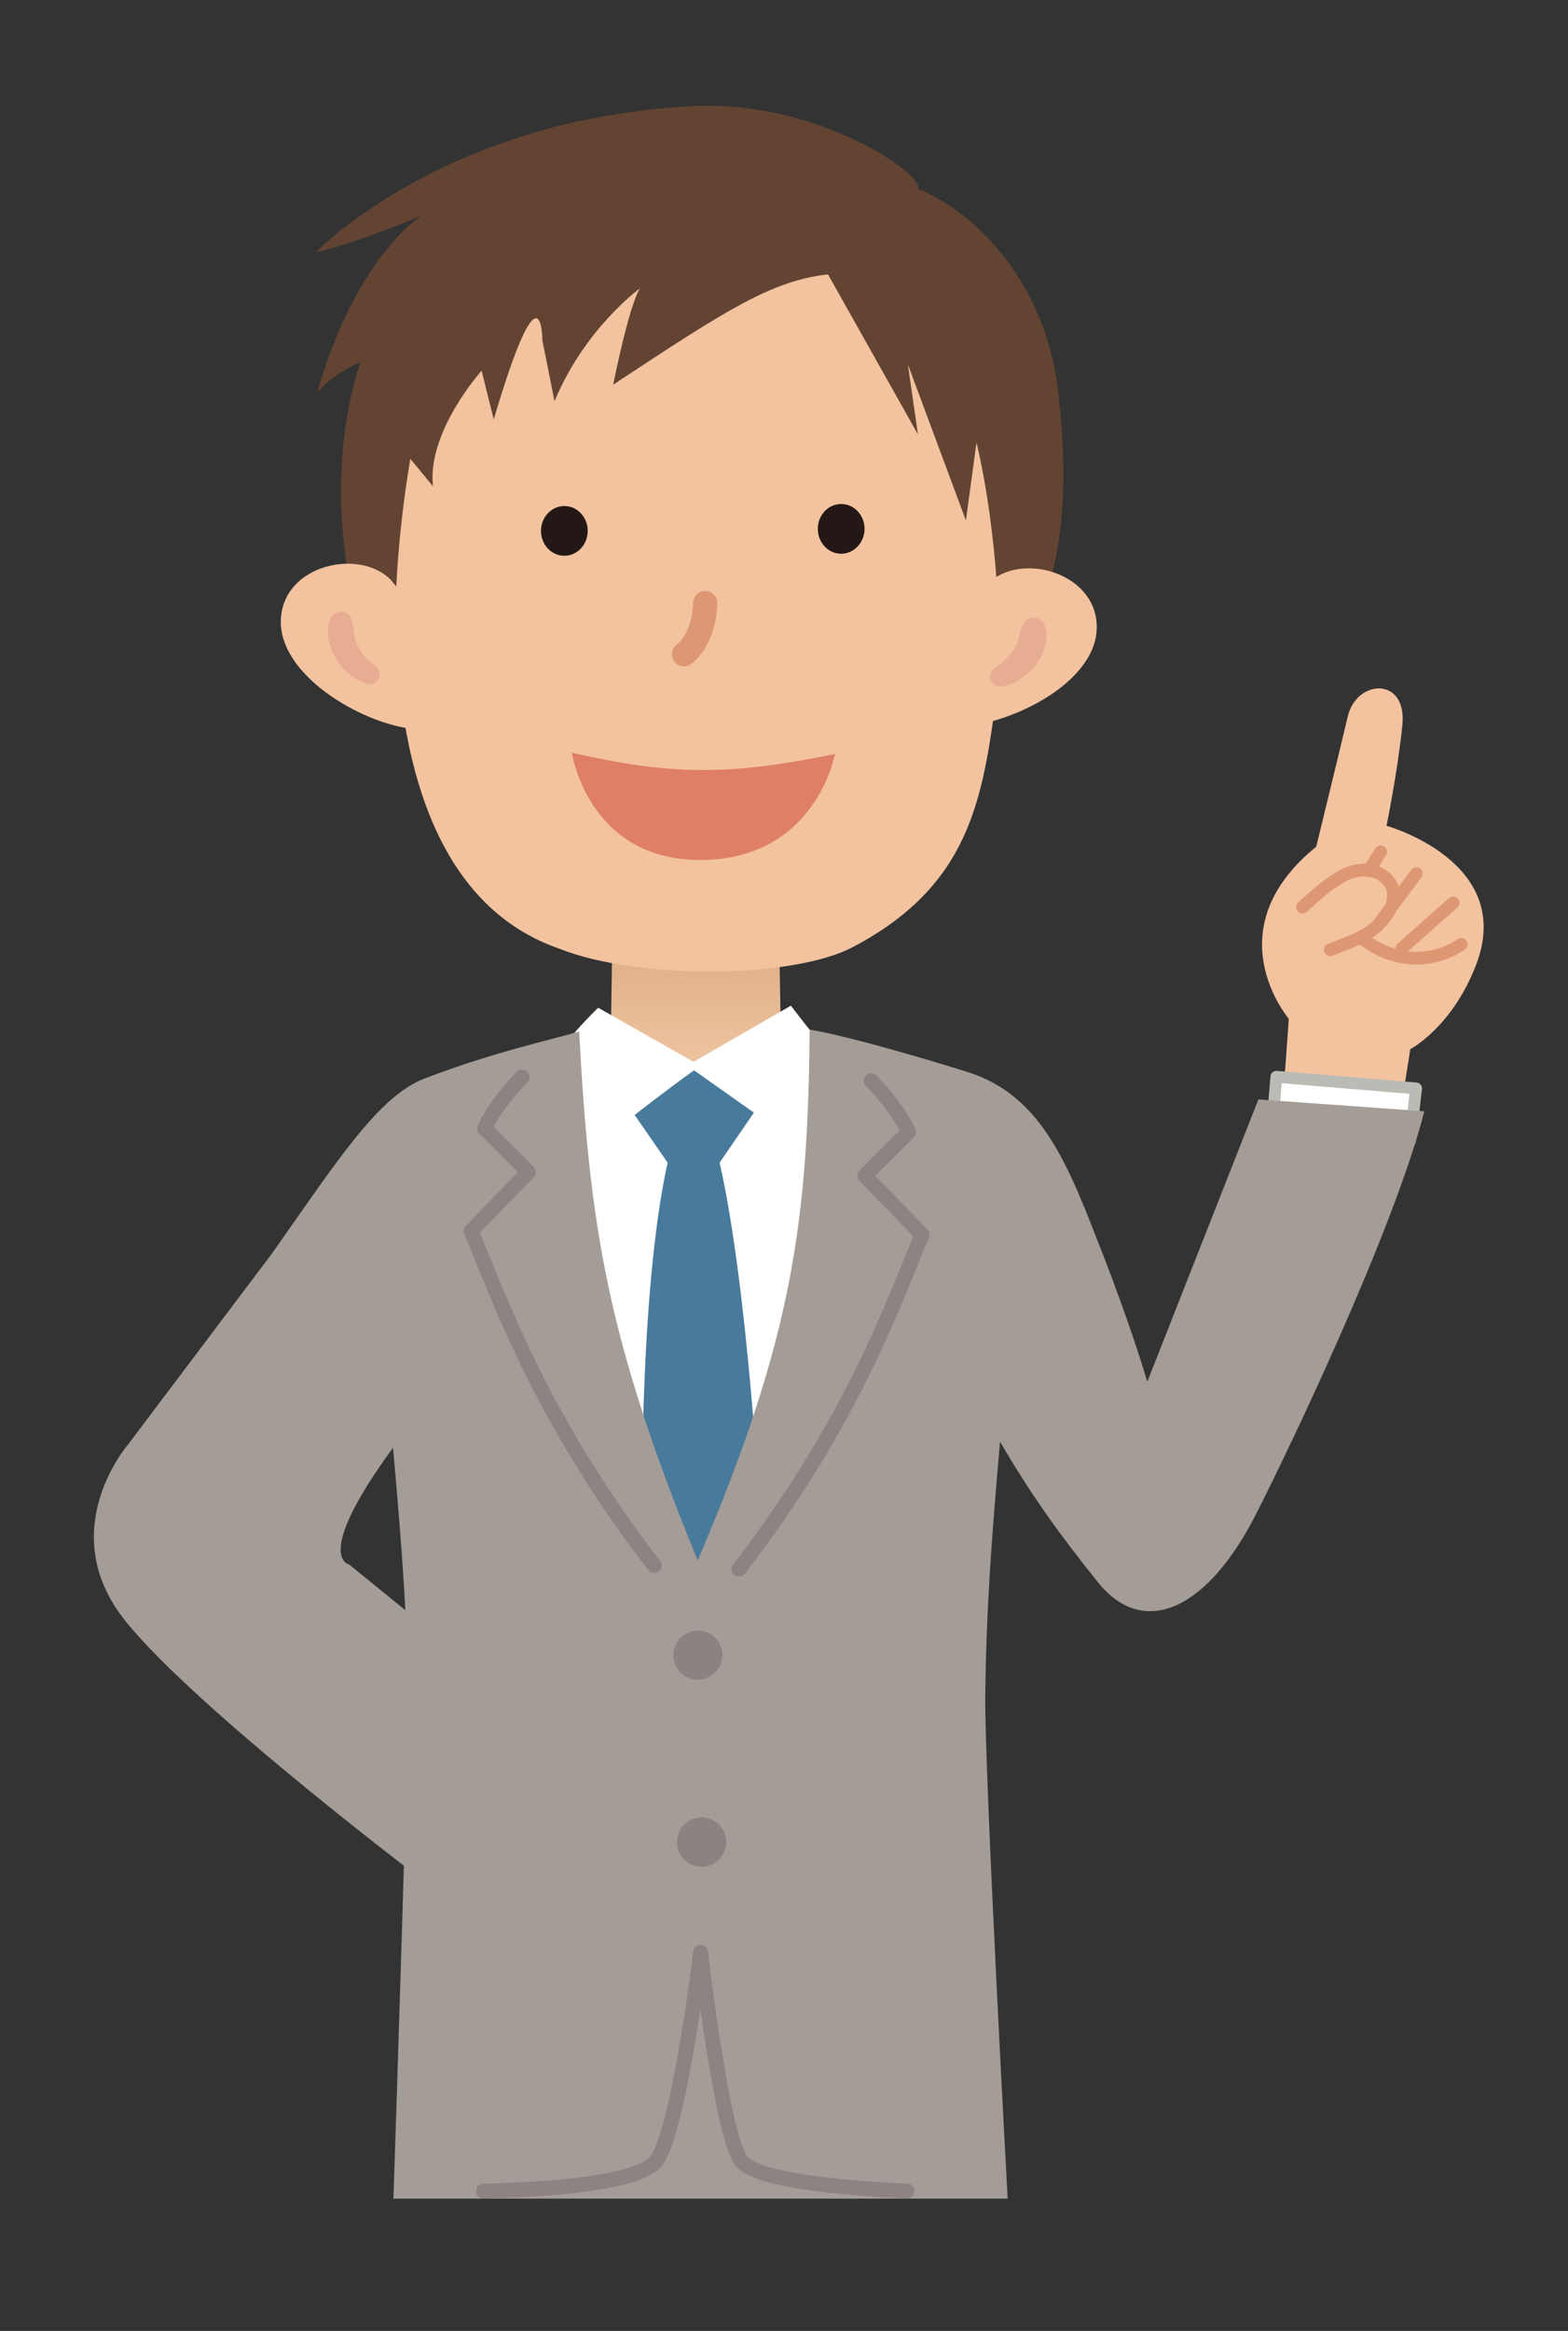 <?xml version="1.0" encoding="UTF-8"?><svg id="a" xmlns="http://www.w3.org/2000/svg" xmlns:xlink="http://www.w3.org/1999/xlink" viewBox="0 0 148.34 220.37"><rect x="0" y="0" width="148.34" height="220.37" fill="#333333" stroke="none"/><defs><style>.f{fill:url(#d);}.g,.h,.i,.j,.k{fill:none;}.h{stroke:#8d8383;stroke-width:1.41px;}.h,.i,.j,.k{stroke-linecap:round;stroke-linejoin:round;}.l{fill:#f3c39f;}.m{fill:#e7ad93;}.n{fill:#fff;}.o{fill:#8c8282;}.p{fill:#a49c96;}.q{fill:#de7f66;}.r{fill:#231815;}.s{fill:#634432;}.t{fill:#487a9b;}.i{stroke:#babbb4;stroke-width:1.12px;}.j{stroke-width:1.2px;}.j,.k{stroke:#dd9873;}.u{clip-path:url(#c);}.v{clip-path:url(#b);}.w{clip-path:url(#e);}.k{stroke-width:2.29px;}</style><clipPath id="b"><rect class="g" x="8.86" y="9.99" width="131.51" height="197.87"/></clipPath><clipPath id="c"><path class="g" d="M57.94,87.8l-.13,8.75s-.03,.4-4.8,3.58c-6.44,4.29,14.42,13.68,14.42,13.68l12.05-13-5.63-4.26-.16-9.15-15.76,.4Z"/></clipPath><linearGradient id="d" x1="-547.05" y1="572" x2="-546.05" y2="572" gradientTransform="translate(-6886.89 6735.91) rotate(90) scale(12.15 -12.15)" gradientUnits="userSpaceOnUse"><stop offset="0" stop-color="#deae86"/><stop offset="1" stop-color="#efc6a3"/></linearGradient><clipPath id="e"><rect class="g" x="8.86" y="9.99" width="131.51" height="197.87"/></clipPath></defs><g class="v"><path class="l" d="M133.42,99.18s-1,6.72-1.78,9.88l-10.67-1.56c.53-4.36,.95-11.19,.95-11.19,0,0-7.14-8.37,2.6-16.26,0,0,2.19-8.94,2.98-12.3,.83-3.57,5.65-3.81,5.17,.82-.46,4.48-1.5,9.5-1.5,9.5,0,0,12.24,3.39,8.47,13.16-2.3,5.95-6.23,7.96-6.23,7.96"/><path class="j" d="M130.62,80.52l-1.12,1.8m4.49,.27l-3.67,4.93m7.15-2.16l-4.85,4.29m5.62-.37s-4.26,3.24-9.29-.48m-5.73-3.04c1.71-1.52,2.19-2.01,3.68-2.89,3.36-1.98,7.09,1.19,3.42,4.63-1.04,.98-2.19,1.42-4.48,2.3"/></g><polygon class="n" points="133.97 102.9 120.75 101.8 120.32 106.96 133.39 107.85 133.97 102.9"/><polygon class="i" points="133.97 102.9 120.75 101.8 120.32 106.96 133.39 107.85 133.97 102.9"/><g class="u"><rect class="f" x="46.57" y="87.41" width="32.92" height="26.4"/></g><g class="w"><path class="n" d="M78.99,100.19c-1.74-1.9-4.17-5.11-4.17-5.11l-9.21,5.31-9.02-5.12s-2.29,2.23-3.25,3.65c1.12,20.48,5.97,38.97,12.21,47.45,4.99-6.78,14.58-34.65,13.44-46.18"/><path class="t" d="M71.31,105.18l-5.65-3.99c-2.45,1.74-5.62,4.22-5.62,4.22l3.12,4.51c-2.75,12.37-2.4,34.19-2.4,34.19l4.9,10.63,6.31-10.49s-1.17-22.4-3.89-34.33l3.25-4.74Z"/><path class="p" d="M37.18,136.86c.87,9.63,1.38,16.77,1.4,23.23,.02,6.46-1.36,47.77-1.36,47.77h58.11s-2.21-40.39-2.12-47.77c.09-7.38,.54-14.15,1.4-23.79,3.15,5.41,5.93,9.13,9.27,13.3,4.22,5.26,10.24,2.78,14.94-6.44,2.89-5.66,12.99-26.66,15.93-38.1l-15.7-1.12-10.51,26.69s-1.41-4.88-4.24-12.14c-3.14-8.04-5.57-14.82-12.66-17.11-1.09-.35-10.57-3.29-15.04-4.04-.18,17.85-1.49,28.93-10.59,50.18-8.61-20.89-10.24-31.78-11.22-50-2.58,.78-7.83,1.85-14.62,4.44-4.41,1.68-8.39,7.98-14.43,16.53l-13.66,18.12s-7.01,8.1-.27,16.57c6.74,8.47,29.31,25.43,29.31,25.43l8.84-16.96-16.94-13.75s-3.49-.59,4.17-11.04"/><path class="o" d="M63.7,156.48c0,1.28,1.04,2.32,2.32,2.32s2.32-1.04,2.32-2.32-1.04-2.32-2.32-2.32-2.32,1.04-2.32,2.32"/><path class="h" d="M61.89,148.01c-10.79-13.98-14.69-25.41-17.32-31.61,1.72-1.82,5.42-5.59,5.42-5.59l-4.15-4.13s.96-2.2,3.54-4.85m20.53,46.52c10.8-13.98,14.69-25.41,17.32-31.61-1.72-1.83-5.42-5.59-5.42-5.59l4.15-4.13s-.96-2.2-3.54-4.85"/><path class="o" d="M64.04,174.15c0,1.29,1.04,2.34,2.33,2.34s2.33-1.05,2.33-2.34-1.05-2.33-2.33-2.33-2.33,1.05-2.33,2.33"/><path class="h" d="M45.74,207.15c5.99-.14,15.03-.72,16.46-3.01,2.15-3.43,4.08-19.56,4.08-19.56,0,0,1.93,16.86,3.79,19.63,1.28,1.91,9.52,2.65,15.73,2.94"/><path class="l" d="M94.91,60.79c-1.75,12.58-1.63,22.1-14.21,28.74-5.81,3.07-20.59,3.03-27.7,.19-11.37-3.88-15.04-16.7-15.58-29.96-.31-7.71-2.71-6.42-2.64-9.68,.45-19.98,10.74-29.75,24.31-30.08,15.05-.37,31.08,3.9,34.45,12.31,2.63,6.54,1.63,26.63,1.37,28.48"/><path class="k" d="M66.71,57.01c-.11,3.56-2,4.84-2,4.84"/><path class="r" d="M81.79,50.03c-.02,1.3-1.03,2.34-2.25,2.32-1.22-.02-2.19-1.09-2.17-2.39,.02-1.3,1.03-2.34,2.25-2.31,1.22,.02,2.19,1.09,2.17,2.39"/><path class="r" d="M55.6,50.23c-.02,1.3-1.03,2.34-2.25,2.31-1.22-.02-2.19-1.09-2.17-2.39,.02-1.3,1.03-2.33,2.25-2.31,1.22,.02,2.19,1.09,2.17,2.39"/><path class="s" d="M92.38,41.82c2.16,9.18,2.16,18.9,2.16,18.9l2.23-.59s5.49-5.23,3.32-23.24c-1.32-10.97-8.54-17.17-13.19-19,.39-1.61-9.84-8.42-21.24-7.86-23.63,1.15-35.76,13.81-35.76,13.81,4.03-.9,9.92-3.44,9.92-3.44-6.92,5.22-9.78,16.66-9.78,16.66,1.84-2.04,4.03-2.78,4.03-2.78-3.75,11.71-.5,22.88-.5,22.88l3.82,.93s.05-6.63,1.43-14.71l2.14,2.59c-.57-5.17,4.6-10.92,4.6-10.92l1.15,4.6c4.6-15.52,4.6-7.47,4.6-7.47l1.15,5.75c2.87-6.9,8.07-10.66,8.07-10.66-1.09,1.84-2.52,9.1-2.52,9.1,10.82-7.15,15.01-9.82,20.32-10.43l8.51,15.13-.95-6.62,5.49,14.76,1-7.36Z"/><path class="l" d="M37,54.85c-2.91-3.04-10.17-1.53-10.43,3.69-.26,5.21,7.53,9.87,12.61,10.39-.98-2.7,.51-3.69-.05-8.04-.53-4.07-.3-3.85-2.13-6.03"/><path class="m" d="M33.27,58.6c.05,.13,.06,.29,.09,.4,.03,.1,.04,.19,.06,.3,.03,.21,.06,.41,.08,.6,.05,.39,.16,.76,.32,1.12,.17,.35,.39,.69,.67,1.01,.14,.15,.29,.31,.45,.45,.15,.14,.36,.29,.46,.38l.18,.16c.4,.35,.44,.96,.09,1.35-.27,.3-.68,.4-1.04,.27-.38-.13-.62-.26-.91-.43-.28-.16-.54-.34-.78-.56-.49-.42-.93-.93-1.25-1.52-.33-.59-.54-1.25-.63-1.91-.04-.33-.05-.66,0-.99,.02-.16,.06-.34,.11-.5,.05-.15,.11-.26,.19-.39,.3-.5,.96-.66,1.46-.36,.22,.13,.38,.34,.45,.56l.02,.05Z"/><path class="l" d="M93.73,54.94c3.21-2.76,10.28-.62,10.02,4.61-.26,5.21-8.49,9.15-13.6,9.22,1.24-2.6,.42-3.67,.85-8,.32-3.08,.73-4.01,2.72-5.82"/><path class="m" d="M98.76,58.94c.07,.14,.13,.25,.17,.41,.03,.17,.07,.36,.08,.51,.03,.33,0,.67-.08,1-.17,.65-.44,1.3-.83,1.86-.39,.56-.88,1.03-1.42,1.39-.27,.18-.55,.34-.85,.47-.31,.13-.57,.23-.96,.32-.51,.12-1.03-.2-1.15-.72-.08-.37,.05-.73,.32-.95l.22-.18c.11-.09,.33-.23,.48-.36,.17-.13,.33-.28,.48-.42,.3-.3,.54-.61,.74-.94,.19-.34,.34-.69,.42-1.07,.04-.19,.1-.38,.17-.58,.04-.11,.07-.18,.11-.28,.05-.11,.08-.26,.15-.39l.03-.05c.29-.53,.95-.73,1.48-.44,.19,.1,.34,.26,.44,.44"/><path class="q" d="M54.1,71.16c9.26,2.11,14.73,2.22,24.89,.12,0,0-1.75,9.84-12.48,10.02-10.85,.18-12.41-10.13-12.41-10.13"/></g></svg>